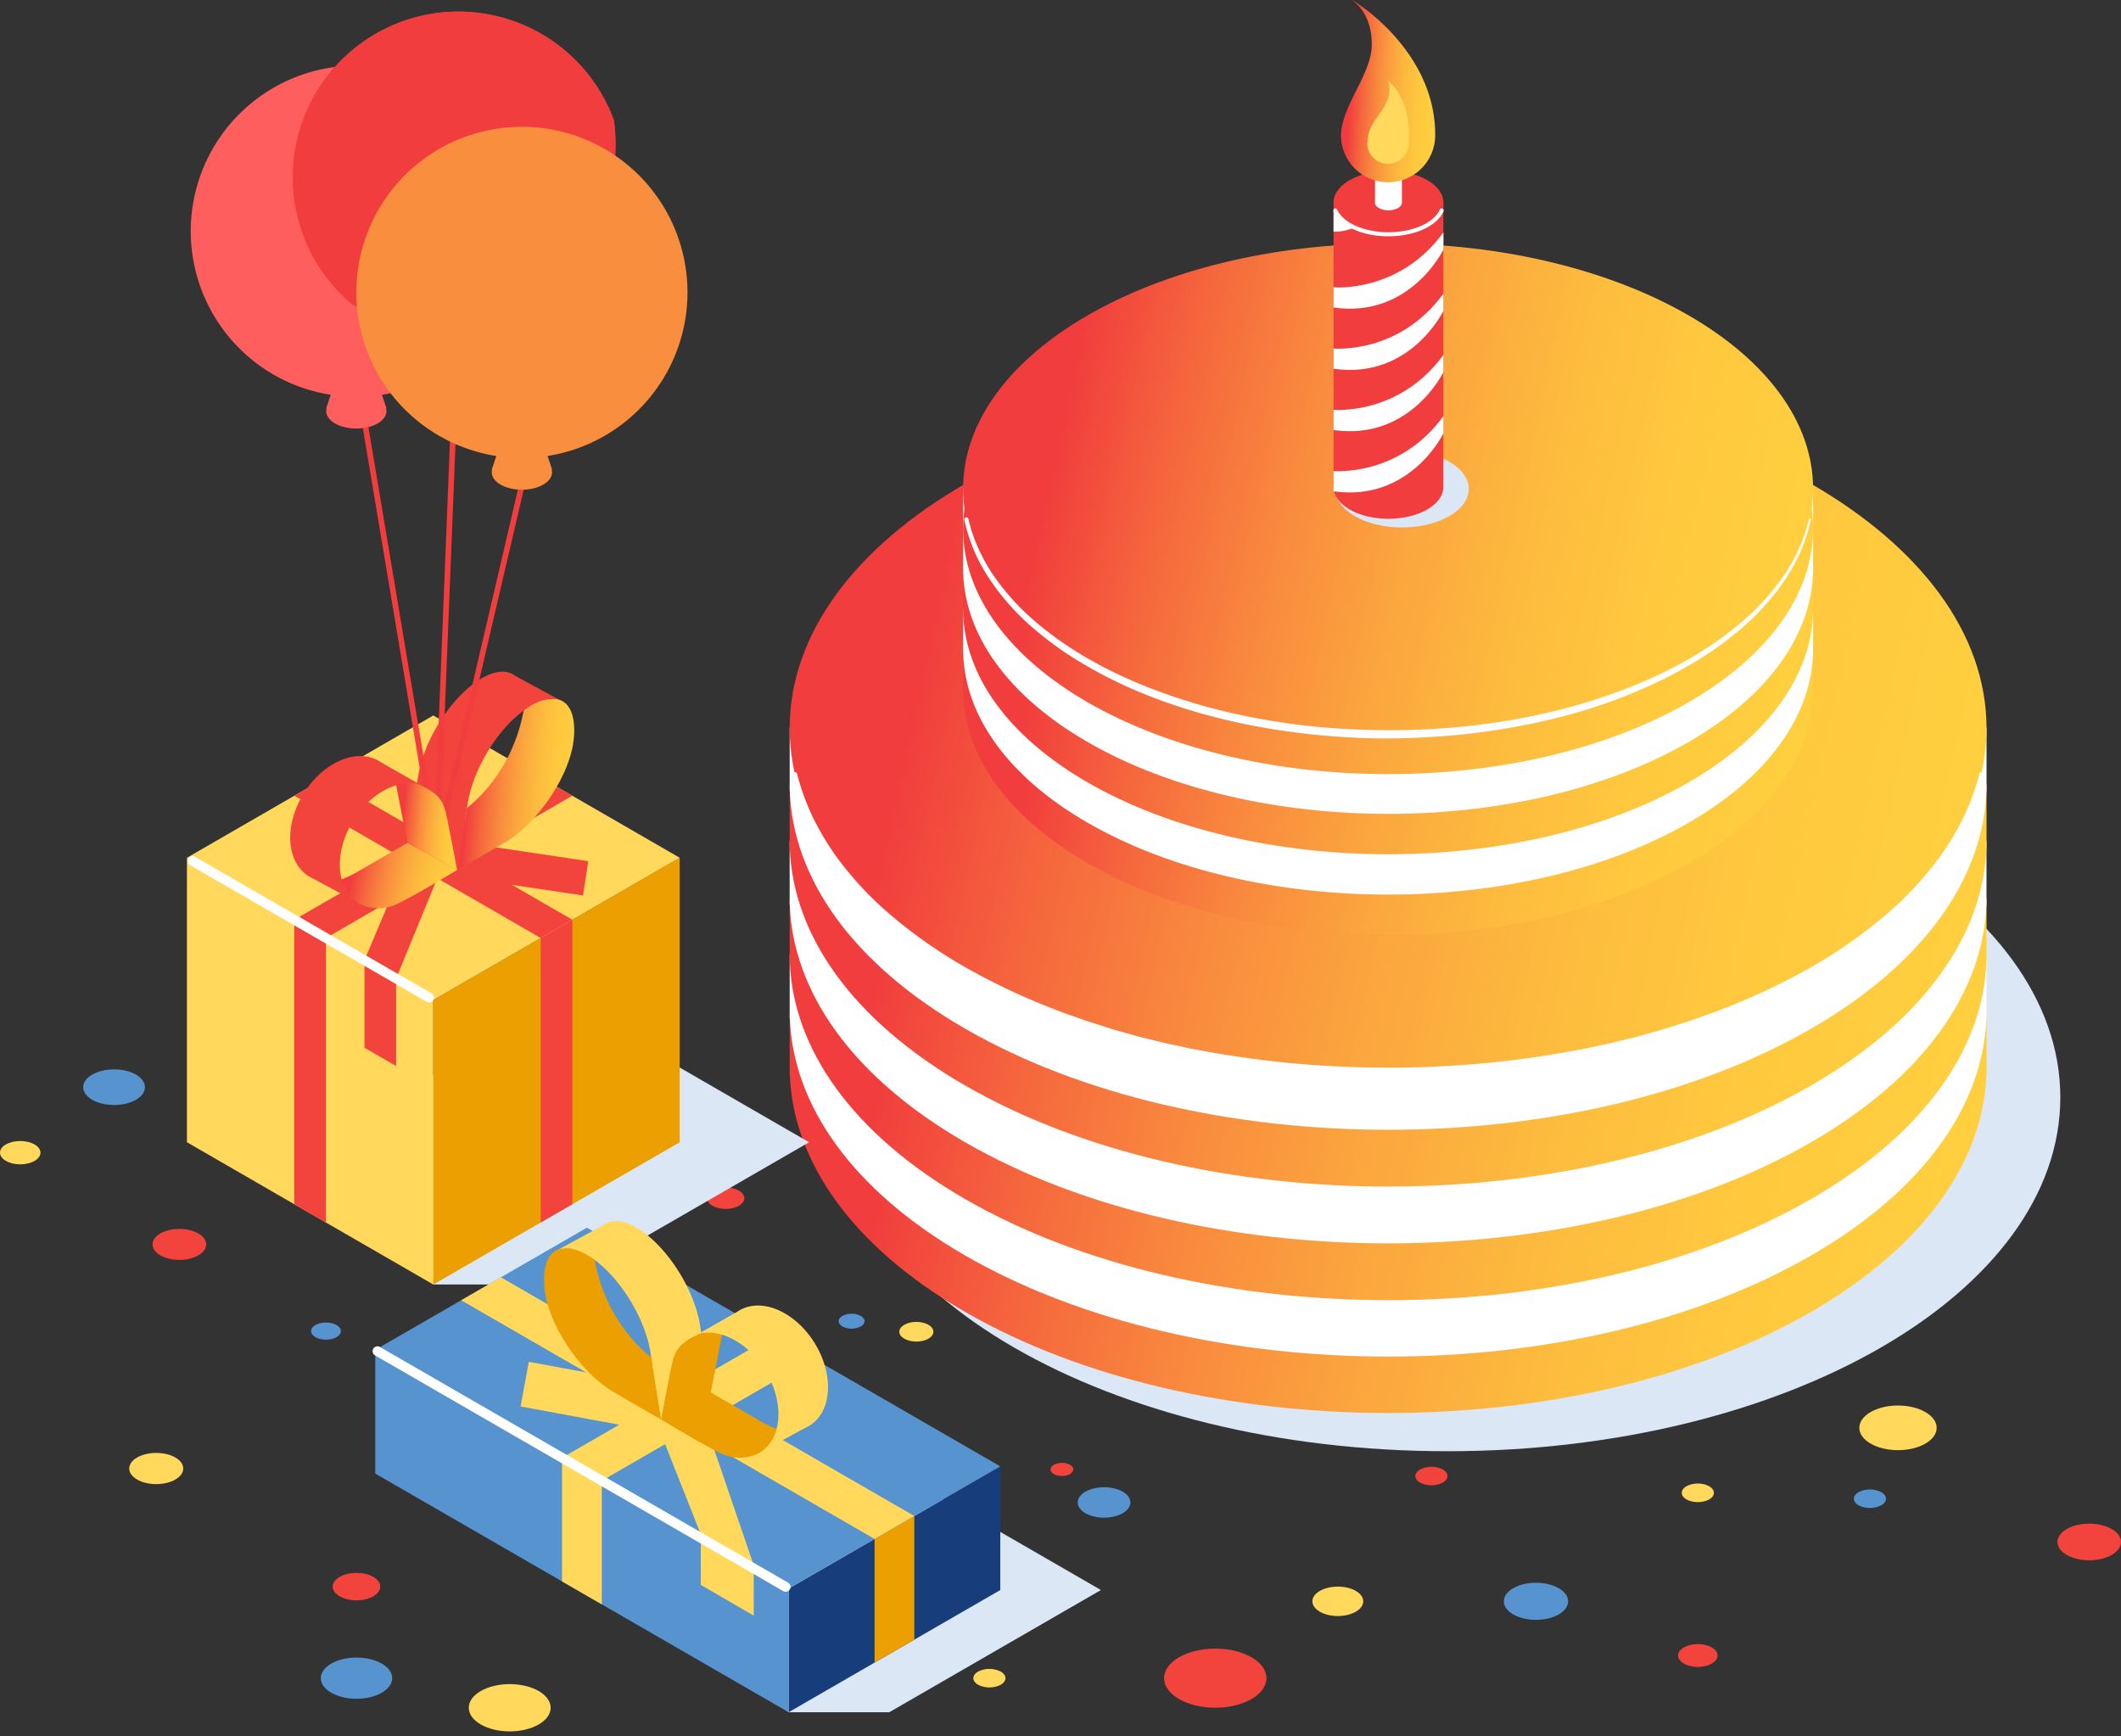 <svg width="270" height="221" fill="none" xmlns="http://www.w3.org/2000/svg"><rect width="100%" height="100%" fill="#333333" stroke="none"/><g clip-path="url(#a)"><path d="M94.054 153.481c-.924.533-2.424.533-3.348 0-.925-.534-.927-1.395 0-1.932.926-.538 2.426-.534 3.35 0 .924.533.924 1.398-.002 1.932Z" fill="#F2443D"/><path d="M109.571 168.839a2.558 2.558 0 0 1-2.328 0c-.642-.37-.642-.972 0-1.342a2.557 2.557 0 0 1 2.328 0c.643.37.643.972 0 1.342Z" fill="#5793CE"/><path d="M116.651 170.763c1.198 0 2.17-.56 2.17-1.252s-.972-1.253-2.17-1.253c-1.197 0-2.169.561-2.169 1.253 0 .692.972 1.252 2.169 1.252Z" fill="#FFD85C"/><path d="M184.264 184.72c43.085 0 78.012-20.165 78.012-45.04s-34.927-45.04-78.012-45.04-78.012 20.165-78.012 45.04 34.927 45.04 78.012 45.04Z" fill="#DBE7F5" style="mix-blend-mode:multiply"/><path d="M251.847 128.645c-2.51-8.74-9.6-17.129-21.278-23.871-29.749-17.175-77.982-17.175-107.732 0-11.679 6.744-18.77 15.137-21.28 23.871h-1.032v8.119h.018c.383 10.954 7.812 21.848 22.294 30.209 29.75 17.177 77.983 17.177 107.732 0 14.482-8.365 21.909-19.253 22.294-30.209h.018v-8.119h-1.034Z" fill="url(#b)"/><path d="M251.847 121.465c-2.51-8.742-9.6-17.129-21.278-23.872-29.749-17.175-77.982-17.175-107.732 0-11.679 6.743-18.77 15.138-21.28 23.872h-1.032v8.118h.018c.383 10.955 7.812 21.848 22.294 30.21 29.75 17.175 77.983 17.177 107.732 0 14.482-8.366 21.909-19.253 22.294-30.21h.018v-8.118h-1.034Z" fill="#fff"/><path d="M251.847 114.284c-2.51-8.741-9.6-17.129-21.278-23.871-29.749-17.175-77.982-17.175-107.732 0-11.679 6.742-18.77 15.138-21.28 23.871h-1.032v8.119h.018c.383 10.955 7.812 21.848 22.294 30.209 29.75 17.176 77.983 17.178 107.732 0 14.482-8.365 21.909-19.252 22.294-30.209h.018v-8.119h-1.034Z" fill="url(#c)"/><path d="M251.847 107.05c-2.51-8.74-9.6-17.129-21.278-23.87-29.749-17.176-77.982-17.176-107.732 0-11.679 6.741-18.77 15.134-21.284 23.87h-1.032v8.119h.018c.383 10.955 7.812 21.848 22.294 30.209 29.75 17.177 77.983 17.177 107.732 0 14.482-8.365 21.91-19.252 22.294-30.209h.018v-8.119h-1.03Z" fill="#fff"/><path d="M251.847 99.824c-2.51-8.74-9.6-17.13-21.278-23.87-29.749-17.174-77.982-17.174-107.732 0-11.679 6.743-18.77 15.138-21.28 23.87h-1.032v8.119h.018c.383 10.954 7.812 21.847 22.294 30.211 29.75 17.175 77.983 17.175 107.732 0 14.482-8.366 21.909-19.253 22.294-30.211h.018v-8.119h-1.034Z" fill="url(#d)"/><path d="M251.847 92.594c-2.51-8.74-9.6-17.13-21.278-23.87-29.749-17.175-77.982-17.175-107.732 0-11.679 6.743-18.77 15.138-21.28 23.87h-1.032v8.121h.018c.383 10.954 7.812 21.847 22.294 30.209 29.75 17.175 77.983 17.175 107.732 0 14.482-8.366 21.909-19.253 22.294-30.209h.018v-8.121h-1.034Z" fill="#fff"/><path d="M176.703 136.672c42.072 0 76.178-19.691 76.178-43.98 0-24.29-34.106-43.98-76.178-43.98-42.072 0-76.178 19.69-76.178 43.98 0 24.289 34.106 43.98 76.178 43.98Z" fill="url(#e)"/><path d="M230.072 82.631c-1.792-6.206-6.82-12.164-15.113-16.952-21.129-12.198-55.386-12.198-76.513 0-8.296 4.78-13.331 10.746-15.113 16.952h-.733v5.776h.012c.27 7.784 5.549 15.518 15.834 21.456 21.129 12.199 55.384 12.199 76.513 0 10.285-5.94 15.561-13.674 15.832-21.458h.014V82.63l-.733.002Z" fill="url(#f)"/><path d="M230.072 77.498c-1.792-6.208-6.82-12.166-15.113-16.954-21.129-12.197-55.386-12.197-76.513 0-8.296 4.78-13.331 10.746-15.113 16.954h-.733v5.764h.012c.27 7.784 5.549 15.519 15.834 21.458 21.129 12.198 55.384 12.198 76.513 0 10.285-5.94 15.561-13.674 15.832-21.457h.014v-5.765h-.733Z" fill="#fff"/><path d="M230.072 72.363c-1.792-6.208-6.82-12.165-15.113-16.954-21.129-12.197-55.386-12.197-76.513 0-8.296 4.78-13.331 10.746-15.113 16.954h-.733v5.767h.012c.27 7.782 5.549 15.516 15.834 21.455 21.129 12.198 55.384 12.198 76.513 0 10.285-5.94 15.561-13.673 15.832-21.455h.014v-5.767h-.733Z" fill="url(#g)"/><path d="M230.072 67.229c-1.792-6.209-6.82-12.164-15.113-16.954-21.129-12.198-55.386-12.198-76.513 0-8.296 4.78-13.331 10.745-15.113 16.954h-.733v5.762h.012c.27 7.782 5.549 15.516 15.834 21.455 21.129 12.198 55.384 12.198 76.513 0 10.285-5.94 15.561-13.673 15.832-21.455h.014v-5.762h-.733Z" fill="#fff"/><path d="M230.072 62.161c-1.792-6.206-6.82-12.163-15.113-16.952-21.129-12.197-55.386-12.197-76.513 0-8.296 4.78-13.331 10.756-15.113 16.952h-.733v5.767h.012c.27 7.784 5.549 15.518 15.834 21.457 21.129 12.198 55.384 12.198 76.513 0 10.285-5.94 15.561-13.673 15.832-21.457h.014V62.16h-.733Z" fill="#fff"/><path d="M176.702 98.534c29.881 0 54.103-13.986 54.103-31.238S206.583 36.06 176.702 36.06c-29.88 0-54.102 13.986-54.102 31.237 0 17.252 24.222 31.237 54.102 31.237Z" fill="url(#h)"/><path d="M252.461 98.591a31.044 31.044 0 0 1-1.763 5.408l-.597 1.291c-.098.217-.213.424-.327.633l-.34.625-.341.626c-.117.199-.249.398-.372.597-.251.399-.498.809-.755 1.209a43.942 43.942 0 0 1-7.541 8.497 62.77 62.77 0 0 1-9.228 6.623 84.63 84.63 0 0 1-10.158 5.065l-1.315.538c-.438.177-.872.364-1.32.522l-2.663.98-2.697.882-.675.219-.682.199-1.362.399-1.364.398-1.375.351-1.374.348-.687.175-.693.154-2.777.605-2.788.53a129.596 129.596 0 0 1-11.24 1.488c-3.766.327-7.545.484-11.325.498-3.781-.02-7.556-.187-11.326-.5l-2.822-.277c-.47-.042-.938-.108-1.408-.165l-1.406-.18c-.468-.061-.938-.115-1.406-.183l-1.395-.219-1.394-.223-.699-.113-.697-.132-2.801-.524-2.77-.613-.691-.154-.688-.173-1.376-.35-1.374-.349-1.363-.398-1.362-.399-.681-.199-.675-.219c-.901-.295-1.793-.584-2.697-.886l-2.655-.968c-.446-.156-.883-.343-1.321-.522l-1.314-.538a84.32 84.32 0 0 1-10.158-5.063 62.451 62.451 0 0 1-9.228-6.621 43.96 43.96 0 0 1-7.541-8.495c-.257-.398-.504-.806-.755-1.209-.124-.199-.255-.398-.373-.597l-.34-.628-.341-.625a6.278 6.278 0 0 1-.326-.633l-.598-1.289a31.219 31.219 0 0 1-1.765-5.416.258.258 0 0 1 .5-.12 30.922 30.922 0 0 0 1.874 5.251 35.57 35.57 0 0 0 2.789 4.822 42.93 42.93 0 0 0 7.557 8.166 62.1 62.1 0 0 0 9.15 6.374 82.854 82.854 0 0 0 10.066 4.858l1.301.514c.434.171.865.349 1.307.498l2.639.932 2.653.855.667.213.673.199 1.347.378 1.348.381 1.359.336 1.358.335.679.167.685.148 2.739.587 2.755.504c3.681.624 7.385 1.125 11.108 1.438 3.723.313 7.457.458 11.194.47 3.736.012 7.469-.167 11.194-.472 3.724-.305 7.427-.81 11.106-1.442l2.754-.504 2.739-.585.685-.148.679-.167 1.359-.337 1.36-.334 1.347-.381 1.346-.378.673-.199.668-.213 2.665-.851 2.639-.934c.442-.147.872-.327 1.306-.496l1.301-.514a82.99 82.99 0 0 0 10.066-4.856 61.905 61.905 0 0 0 9.151-6.374 42.96 42.96 0 0 0 7.568-8.166 35.3 35.3 0 0 0 2.789-4.822 30.493 30.493 0 0 0 1.876-5.244.257.257 0 0 1 .469-.08.256.256 0 0 1 .033.195l-.016-.004Z" fill="#fff"/><path d="M176.702 93.468c29.881 0 54.103-13.985 54.103-31.237s-24.222-31.237-54.103-31.237c-29.88 0-54.102 13.986-54.102 31.237 0 17.252 24.222 31.237 54.102 31.237Z" fill="url(#i)"/><path d="M178.475 67.139c4.694 0 8.499-2.197 8.499-4.908 0-2.71-3.805-4.907-8.499-4.907-4.693 0-8.498 2.197-8.498 4.907s3.805 4.908 8.498 4.908Z" fill="#DBE7F5" style="mix-blend-mode:multiply"/><path d="m123.264 66.043.255.958c.043.16.083.32.129.479l.165.468c.11.31.216.623.329.932l.398.91c.068.15.128.303.2.452l.227.44.458.88.512.85.257.421c.091.14.189.273.282.409a30.075 30.075 0 0 0 5.317 5.872c4.027 3.46 8.735 6.078 13.655 8.088a74.424 74.424 0 0 0 7.549 2.59 79.414 79.414 0 0 0 7.788 1.774c2.625.462 5.268.825 7.925 1.04 2.657.215 5.322.33 7.989.339a96.321 96.321 0 0 0 7.989-.321 87.134 87.134 0 0 0 7.932-1.022 79.105 79.105 0 0 0 7.795-1.759 74.777 74.777 0 0 0 7.569-2.575c4.928-1.992 9.65-4.613 13.698-8.075a30.158 30.158 0 0 0 5.354-5.882c.095-.137.199-.27.284-.41l.259-.424.518-.853.462-.882.229-.444c.072-.15.134-.303.199-.454l.399-.914c.117-.311.223-.628.334-.94l.168-.47c.046-.16.087-.321.131-.483l.259-.964a.118.118 0 0 1 .02-.043.113.113 0 0 1 .035-.033.122.122 0 0 1 .093-.013.12.12 0 0 1 .071.052.116.116 0 0 1 .014.087 21.408 21.408 0 0 1-3.119 7.427 30.667 30.667 0 0 1-5.316 6.095 43.923 43.923 0 0 1-6.553 4.747 57.702 57.702 0 0 1-7.226 3.635c-4.98 2.103-10.202 3.551-15.506 4.511a86.623 86.623 0 0 1-8.011 1.08c-2.687.227-5.378.354-8.075.372-2.697.018-5.392-.127-8.076-.354a91.262 91.262 0 0 1-8.017-1.062c-5.307-.95-10.545-2.39-15.536-4.481a57.636 57.636 0 0 1-7.244-3.626 43.866 43.866 0 0 1-6.573-4.742 30.737 30.737 0 0 1-5.348-6.105 21.547 21.547 0 0 1-3.157-7.467.264.264 0 0 1 .51-.124v.014Z" fill="#fff"/><path d="M179.581 25.786h-9.823v36.21c0 1.034.683 2.068 2.047 2.857 2.104 1.214 5.211 1.49 7.768.832.74-.18 1.452-.46 2.116-.832 1.364-.797 2.047-1.823 2.047-2.855V25.786h-4.155Z" fill="#F13D3D"/><path d="M176.751 29.821c3.862 0 6.993-1.808 6.993-4.037 0-2.23-3.131-4.038-6.993-4.038-3.862 0-6.993 1.808-6.993 4.038 0 2.23 3.131 4.037 6.993 4.037Z" fill="#F13D3D"/><path d="M176.752 30.078c-1.839 0-3.677-.398-5.076-1.211-.926-.534-1.593-1.213-1.928-1.964a.267.267 0 0 1 .134-.347.264.264 0 0 1 .344.134c.291.65.883 1.245 1.711 1.723 2.655 1.532 6.972 1.534 9.629 0 .828-.478 1.42-1.074 1.711-1.723a.263.263 0 0 1 .344-.134.263.263 0 0 1 .134.347c-.337.75-.996 1.43-1.928 1.964-1.399.807-3.237 1.21-5.075 1.21Z" fill="#fff"/><path d="M175.035 12.359v13.427c0 .253.167.505.502.699a2.684 2.684 0 0 0 2.426 0c.335-.2.502-.446.502-.7V12.36h-3.43Z" fill="#fff"/><path d="M172.145 0c.486.442 2.48 1.86 2.48 5.67 0 3.387-3.083 6.878-3.771 10.346a5.974 5.974 0 0 0-.149 1.299 6 6 0 0 0 5.996 5.887 5.996 5.996 0 0 0 5.997-5.887C182.797 6.28 172.145 0 172.145 0Z" fill="url(#j)"/><path d="M176.68 10.25c1.073 3.157-2.42 4.696-2.589 7.545h.047c-.04.138-.069.28-.085.424a2.632 2.632 0 0 0 2.635 2.635 2.634 2.634 0 0 0 2.635-2.635s.601-5.24-2.643-7.97Z" fill="#FFD85C"/><path d="M183.744 29.582v2.19s-4.226 8.765-13.986 7.37v-2.575s8.327.785 13.986-6.985ZM183.744 37.378v2.19s-4.226 8.765-13.986 7.37v-2.575s8.327.785 13.986-6.985ZM183.744 45.176v2.19s-4.226 8.764-13.986 7.37V52.16s8.327.785 13.986-6.983ZM183.744 52.971v2.191s-4.226 8.764-13.986 7.37v-2.577s8.327.784 13.986-6.984ZM169.758 26.796v2.678s.94.168 2.685-.51l-1.978-1.27-.707-.898Z" fill="#fff"/><path d="M71.632 127.285 40.27 145.392l14.891 18.107h16.472l31.363-18.107-31.363-18.107Z" fill="#DBE7F5" style="mix-blend-mode:multiply"/><path d="M55.16 127.287v36.214l-31.363-18.109v-36.215l22.6 13.049 4.028 2.326 4.735 2.735Z" fill="#FFD85C"/><path d="m41.492 155.608-4.027-2.324v-36.215l4.027 2.324v36.215ZM50.426 124.552v11.136l-4.028-2.324v-11.138l4.028 2.326Z" fill="#F2443D"/><path d="M86.523 145.392 55.16 163.499v-36.214l31.363-18.108v36.215Z" fill="#EB9F00"/><path d="m72.856 153.284-4.028 2.324v-36.215l4.028-2.324v36.215Z" fill="#F2443D"/><path d="m55.16 127.285-31.363-18.107L55.16 91.07l31.362 18.108-31.363 18.107Z" fill="#FFD85C"/><path d="m41.492 119.393-4.027-2.324 31.362-18.107 4.028 2.324-31.363 18.107Z" fill="#F2443D"/><path d="m37.465 101.286 4.027-2.324 31.363 18.107-4.028 2.324-31.362-18.107Z" fill="#F2443D"/><path d="m74.214 113.982-15.552-2.327.675-4.366 15.552 2.327-.675 4.366ZM50.426 124.552l-4.028-2.326 4.028-9.543 5.234-.89-5.234 12.759Z" fill="#F2443D"/><path d="M70.045 88.957s-3.187.217-3.374 1.46c-.494 2.621-2.002 8.19-7.227 12.439l-1.259 7.883s2.337-1.299 6.235-3.599c3.898-2.301 8.475-8.612 8.67-13.73.195-5.116-3.045-4.453-3.045-4.453Z" fill="url(#k)"/><path d="M67.626 89.788c1.52-.877 2.816-1.042 3.768-.612l-6.51-3.525.509 5.84a12.19 12.19 0 0 1 2.233-1.703Z" fill="#F2443D"/><path d="m59.444 102.856.105-.656c.694-4.34 3.813-9.391 7.195-11.837.442-4.26-1.897-6.065-5.432-4.023-3.707 2.139-7.322 7.696-8.075 12.412l-1.364 8.537 6.712-3.874c.287-.167.573-.354.859-.559Z" fill="#F2443D"/><path d="m51.873 107.289 6.314 3.45 1.259-7.885-5.872 1.348-1.701 3.087Z" fill="#F2443D"/><path d="M54.623 127.596a.596.596 0 0 1-.311-.084l-30.106-17.38a.622.622 0 0 1 .15-1.136.619.619 0 0 1 .471.062l30.106 17.38a.622.622 0 0 1 .069 1.031.624.624 0 0 1-.38.127Z" fill="#fff"/><path d="m87.523 172.004-26.945 15.558 39.812 30.381h12.811l26.945-15.556-52.623-30.383Z" fill="#DBE7F5" style="mix-blend-mode:multiply"/><path d="M100.391 217.943v-15.739l26.944-15.558v15.741l-26.944 15.556Z" fill="#173D7A"/><path d="M111.332 195.886v15.739l5.059-2.92v-15.741l-5.059 2.922Z" fill="#EB9F00"/><path d="M47.768 187.562v-15.741l52.622 30.383v15.739l-52.622-30.381Z" fill="#5793CE"/><path d="M71.547 185.552v15.74l5.061 2.921v-15.741l-5.061-2.92ZM89.209 195.324v6.41l6.738 3.912v-6.41l-6.738-3.912Z" fill="#FFD85C"/><path d="m100.39 202.204-52.622-30.383 26.944-15.556 52.623 30.383-26.945 15.556Z" fill="#5793CE"/><path d="m111.332 195.886-52.625-30.381 5.061-2.922 52.623 30.381-5.059 2.922Z" fill="#FFD85C"/><path d="m98.494 169.995-26.947 15.557 5.061 2.922 26.945-15.557-5.06-2.922Z" fill="#FFD85C"/><path d="m84.164 182.547 5.071 12.815 6.712 3.874-5.469-16.018-3.9-2.014-2.414 1.343Z" fill="#FFD85C"/><path d="M100.006 202.604a.617.617 0 0 1-.31-.084l-51.954-29.996a.618.618 0 1 1 .62-1.073l51.955 29.996a.618.618 0 0 1-.311 1.157Z" fill="#fff"/><path d="m85.765 176.745-18.447-3.406-1.05 5.686 18.448 3.406 1.05-5.686Z" fill="#FFD85C"/><path d="M72.308 158.892s3.187.218 3.374 1.46c.492 2.624 1.992 8.191 7.224 12.439l1.26 7.884s-2.33-1.289-6.235-3.6c-3.906-2.31-8.473-8.612-8.67-13.729-.198-5.117 3.047-4.454 3.047-4.454Z" fill="#EB9F00"/><path d="M76.809 155.943c.198-.153.42-.274.655-.357.932-.329 2.157-.129 3.573.689 3.707 2.139 7.324 7.699 8.077 12.413l1.362 8.539-6.311 3.448-1.26-7.884-.103-.653c-.597-3.785-3.045-8.095-5.9-10.756l-.113-.103-.19-.172-.097-.087-.223-.188-.066-.055c-.095-.08-.199-.158-.288-.231-.09-.074-.214-.162-.32-.239a10.317 10.317 0 0 0-.88-.576c-1.517-.876-2.816-1.042-3.768-.609l5.852-3.179Z" fill="#FFD85C"/><path d="M85.594 173.409c.399-1.68 1.09-2.652 3.84-3.785a2.66 2.66 0 0 1 2.49.271l-1.448 7.34 6.713 3.874s1.093.609 1.778.767c0 0-.526 1.651-1.64 2.589-1.112.938-3.26 1.571-5.403.597s-7.768-4.381-7.768-4.381 1.048-5.595 1.438-7.272Z" fill="#EB9F00"/><path d="M98.519 182.834s.424-.98.35-.996c.03-.12.058-.243.084-.369.753-3.846-1.643-8.7-5.35-10.839-1.67-.964-3.316-1.211-4.697-.845l4.95-2.822c.21-.146.434-.273.667-.378 1.502-.682 3.434-.536 5.392.597 3.709 2.141 6.103 6.993 5.35 10.839-.303 1.548-1.07 2.695-2.12 3.387-.19.123-.39.23-.597.322l-5.485 2.966a4.684 4.684 0 0 0 1.456-1.862Z" fill="#FFD85C"/><path d="M55.563 108.66a.372.372 0 0 1-.081 0 .358.358 0 0 1-.27-.433l11.39-48.78a.36.36 0 0 1 .7.163l-11.388 48.773a.358.358 0 0 1-.35.277Z" fill="#F13D3D"/><path d="M55.562 108.66h-.02a.36.36 0 0 1-.345-.373l2.789-69.832a.36.36 0 0 1 .719.028l-2.788 69.832a.358.358 0 0 1-.355.345Z" fill="#F13D3D"/><path d="M55.56 108.66a.358.358 0 0 1-.355-.299l-9.423-56.304a.36.36 0 0 1 .711-.12l9.423 56.308a.361.361 0 0 1-.296.415.298.298 0 0 1-.06 0Z" fill="#F13D3D"/><path d="M66.437 29.427A21.077 21.077 0 1 0 42.104 50.25l-.582 1.727h.052c-.185.677.17 1.394 1.073 1.918 1.498.864 3.928.864 5.428 0 .902-.522 1.259-1.241 1.072-1.919h.051l-.581-1.726a21.079 21.079 0 0 0 17.82-20.824Z" fill="#FF5E5E"/><path d="M78.356 18.366a22.941 22.941 0 0 1-33.546 20.34 21.079 21.079 0 1 1 33.343-23.391c.134 1.011.202 2.03.203 3.051Z" fill="#F13D3D"/><path d="M54.226 11.412C58.03 10.116 60.615 7.598 60 5.79c-.617-1.81-4.2-2.228-8.004-.933-3.804 1.295-6.388 3.812-5.772 5.622.616 1.81 4.2 2.228 8.003.933Z" fill="#fff"/><path d="M78.356 18.366a22.941 22.941 0 0 1-33.546 20.34 21.079 21.079 0 1 1 33.343-23.391c.134 1.011.202 2.03.203 3.051Z" fill="#F13D3D"/><path d="M87.517 37.212A21.077 21.077 0 1 0 63.182 58.04l-.58 1.726h.052c-.187.678.167 1.395 1.071 1.916 1.5.867 3.93.867 5.428 0 .904-.521 1.259-1.238 1.072-1.916h.058L69.7 58.04a21.081 21.081 0 0 0 17.816-20.827Z" fill="#F98E3E"/><path d="m51.874 107.289-6.713 3.876s-1.093.61-1.778.767c0 0 .526 1.649 1.639 2.589 1.113.941 3.263 1.572 5.404.598 2.14-.974 7.768-4.382 7.768-4.382l-6.32-3.448Z" fill="url(#l)"/><path d="m50.426 99.952 1.448 7.337 6.312 3.45s-1.038-5.589-1.43-7.266c-.393-1.677-1.088-2.651-3.84-3.784a2.65 2.65 0 0 0-2.49.263Z" fill="url(#m)"/><path d="M43.832 112.898s-.425-.98-.349-.996a5.257 5.257 0 0 1-.083-.37c-.753-3.846 1.64-8.698 5.348-10.839 1.669-.962 3.318-1.21 4.696-.843l-4.95-2.822a4.388 4.388 0 0 0-.665-.38c-1.502-.682-3.436-.535-5.394.597-3.706 2.139-6.102 6.993-5.35 10.839.303 1.548 1.07 2.695 2.12 3.386.19.123.39.231.597.323l5.484 2.965a4.697 4.697 0 0 1-1.454-1.86Z" fill="#F2443D"/><path d="M172.593 205.148c-1.266.733-3.32.733-4.581 0-1.261-.733-1.266-1.916 0-2.647 1.267-.731 3.321-.733 4.581 0 1.261.732 1.261 1.916 0 2.647ZM241.611 184.586c2.719 0 4.924-1.272 4.924-2.842s-2.205-2.842-4.924-2.842c-2.719 0-4.923 1.272-4.923 2.842s2.204 2.842 4.923 2.842Z" fill="#FFD85C"/><path d="M195.531 206.183c2.258 0 4.089-1.056 4.089-2.36 0-1.303-1.831-2.36-4.089-2.36-2.259 0-4.09 1.057-4.09 2.36 0 1.304 1.831 2.36 4.09 2.36ZM239.482 191.602a3.21 3.21 0 0 1-2.89 0c-.797-.463-.797-1.21 0-1.67a3.191 3.191 0 0 1 2.89 0c.798.46.798 1.207 0 1.67Z" fill="#5793CE"/><path d="M216.13 191.197c1.128 0 2.043-.529 2.043-1.181s-.915-1.181-2.043-1.181c-1.129 0-2.044.529-2.044 1.181s.915 1.181 2.044 1.181ZM127.396 214.443a3.197 3.197 0 0 1-2.89 0c-.797-.462-.797-1.209 0-1.669a3.182 3.182 0 0 1 2.89 0c.799.46.799 1.207 0 1.669Z" fill="#FFD85C"/><path d="M183.663 188.713a3.197 3.197 0 0 1-2.89 0c-.796-.462-.796-1.209 0-1.669a3.198 3.198 0 0 1 2.89 0c.799.456.799 1.203 0 1.669ZM217.906 211.748c-.982.566-2.573.566-3.553 0-.98-.565-.982-1.485 0-2.051.982-.566 2.571-.566 3.553 0 .982.566.98 1.486 0 2.051Z" fill="#F2443D"/><path d="M14.52 140.652c2.17 0 3.93-1.016 3.93-2.269 0-1.253-1.76-2.269-3.93-2.269s-3.93 1.016-3.93 2.269c0 1.253 1.76 2.269 3.93 2.269Z" fill="#5793CE"/><path d="M2.575 148.205c1.423 0 2.576-.666 2.576-1.486 0-.821-1.153-1.486-2.576-1.486-1.422 0-2.575.665-2.575 1.486 0 .82 1.153 1.486 2.575 1.486Z" fill="#FFD85C"/><path d="M22.834 160.366c1.886 0 3.416-.883 3.416-1.972s-1.53-1.971-3.416-1.971c-1.887 0-3.416.882-3.416 1.971s1.53 1.972 3.416 1.972Z" fill="#F2443D"/><path d="M45.383 216.23c2.51 0 4.545-1.175 4.545-2.623 0-1.449-2.035-2.623-4.545-2.623s-4.545 1.174-4.545 2.623c0 1.448 2.035 2.623 4.545 2.623Z" fill="#5793CE"/><path d="M154.701 217.369c3.599 0 6.517-1.684 6.517-3.762 0-2.078-2.918-3.763-6.517-3.763-3.6 0-6.517 1.685-6.517 3.763s2.917 3.762 6.517 3.762Z" fill="#F2443D"/><path d="M140.546 193.179c1.852 0 3.354-.868 3.354-1.938 0-1.07-1.502-1.938-3.354-1.938-1.853 0-3.355.868-3.355 1.938 0 1.07 1.502 1.938 3.355 1.938Z" fill="#5793CE"/><path d="M135.18 187.873c.801 0 1.451-.375 1.451-.837 0-.462-.65-.836-1.451-.836-.8 0-1.45.374-1.45.836 0 .462.65.837 1.45.837ZM265.959 198.605c2.232 0 4.042-1.045 4.042-2.333 0-1.288-1.81-2.332-4.042-2.332-2.232 0-4.041 1.044-4.041 2.332 0 1.288 1.809 2.333 4.041 2.333ZM47.523 203.188c-1.18.683-3.099.683-4.282 0-1.183-.683-1.183-1.793 0-2.474 1.183-.681 3.101-.681 4.282 0s1.183 1.791 0 2.474Z" fill="#F2443D"/><path d="M19.889 188.907c1.9 0 3.44-.89 3.44-1.986 0-1.097-1.54-1.986-3.44-1.986s-3.44.889-3.44 1.986c0 1.096 1.54 1.986 3.44 1.986Z" fill="#FFD85C"/><path d="M41.494 170.52c1.045 0 1.892-.488 1.892-1.091s-.847-1.092-1.892-1.092-1.892.489-1.892 1.092c0 .603.847 1.091 1.892 1.091Z" fill="#5793CE"/><path d="M64.886 220.381c2.88 0 5.213-1.348 5.213-3.01 0-1.662-2.334-3.009-5.213-3.009-2.878 0-5.212 1.347-5.212 3.009s2.334 3.01 5.212 3.01Z" fill="#FFD85C"/></g><defs><linearGradient id="b" x1="130.662" y1="65.503" x2="260.231" y2="93.803" gradientUnits="userSpaceOnUse"><stop stop-color="#F13D3D"/><stop offset=".16" stop-color="#F5673D"/><stop offset=".33" stop-color="#F98B3E"/><stop offset=".5" stop-color="#FBA73E"/><stop offset=".67" stop-color="#FDBC3E"/><stop offset=".83" stop-color="#FFC83E"/><stop offset="1" stop-color="#FFCF3F"/></linearGradient><linearGradient id="c" x1="130.662" y1="51.143" x2="260.231" y2="79.443" gradientUnits="userSpaceOnUse"><stop stop-color="#F13D3D"/><stop offset=".16" stop-color="#F5673D"/><stop offset=".33" stop-color="#F98B3E"/><stop offset=".5" stop-color="#FBA73E"/><stop offset=".67" stop-color="#FDBC3E"/><stop offset=".83" stop-color="#FFC83E"/><stop offset="1" stop-color="#FFCF3F"/></linearGradient><linearGradient id="d" x1="130.662" y1="36.685" x2="260.231" y2="64.985" gradientUnits="userSpaceOnUse"><stop stop-color="#F13D3D"/><stop offset=".16" stop-color="#F5673D"/><stop offset=".33" stop-color="#F98B3E"/><stop offset=".5" stop-color="#FBA73E"/><stop offset=".67" stop-color="#FDBC3E"/><stop offset=".83" stop-color="#FFC83E"/><stop offset="1" stop-color="#FFCF3F"/></linearGradient><linearGradient id="e" x1="130.662" y1="22.323" x2="260.23" y2="50.623" gradientUnits="userSpaceOnUse"><stop stop-color="#F13D3D"/><stop offset=".16" stop-color="#F5673D"/><stop offset=".33" stop-color="#F98B3E"/><stop offset=".5" stop-color="#FBA73E"/><stop offset=".67" stop-color="#FDBC3E"/><stop offset=".83" stop-color="#FFC83E"/><stop offset="1" stop-color="#FFCF3F"/></linearGradient><linearGradient id="f" x1="144.003" y1="37.786" x2="236.026" y2="57.883" gradientUnits="userSpaceOnUse"><stop stop-color="#F13D3D"/><stop offset=".16" stop-color="#F5673D"/><stop offset=".33" stop-color="#F98B3E"/><stop offset=".5" stop-color="#FBA73E"/><stop offset=".67" stop-color="#FDBC3E"/><stop offset=".83" stop-color="#FFC83E"/><stop offset="1" stop-color="#FFCF3F"/></linearGradient><linearGradient id="g" x1="144.003" y1="27.519" x2="236.025" y2="47.619" gradientUnits="userSpaceOnUse"><stop stop-color="#F13D3D"/><stop offset=".16" stop-color="#F5673D"/><stop offset=".33" stop-color="#F98B3E"/><stop offset=".5" stop-color="#FBA73E"/><stop offset=".67" stop-color="#FDBC3E"/><stop offset=".83" stop-color="#FFC83E"/><stop offset="1" stop-color="#FFCF3F"/></linearGradient><linearGradient id="h" x1="144.003" y1="17.317" x2="236.025" y2="37.416" gradientUnits="userSpaceOnUse"><stop stop-color="#F13D3D"/><stop offset=".16" stop-color="#F5673D"/><stop offset=".33" stop-color="#F98B3E"/><stop offset=".5" stop-color="#FBA73E"/><stop offset=".67" stop-color="#FDBC3E"/><stop offset=".83" stop-color="#FFC83E"/><stop offset="1" stop-color="#FFCF3F"/></linearGradient><linearGradient id="i" x1="144.003" y1="12.252" x2="236.025" y2="32.351" gradientUnits="userSpaceOnUse"><stop stop-color="#F13D3D"/><stop offset=".16" stop-color="#F5673D"/><stop offset=".33" stop-color="#F98B3E"/><stop offset=".5" stop-color="#FBA73E"/><stop offset=".67" stop-color="#FDBC3E"/><stop offset=".83" stop-color="#FFC83E"/><stop offset="1" stop-color="#FFCF3F"/></linearGradient><linearGradient id="j" x1="173.077" y1="-6.961" x2="183.718" y2="-6.267" gradientUnits="userSpaceOnUse"><stop stop-color="#F13D3D"/><stop offset=".16" stop-color="#F5673D"/><stop offset=".33" stop-color="#F98B3E"/><stop offset=".5" stop-color="#FBA73E"/><stop offset=".67" stop-color="#FDBC3E"/><stop offset=".83" stop-color="#FFC83E"/><stop offset="1" stop-color="#FFCF3F"/></linearGradient><linearGradient id="k" x1="61.135" y1="82.386" x2="74.325" y2="83.523" gradientUnits="userSpaceOnUse"><stop stop-color="#F13D3D"/><stop offset=".16" stop-color="#F5673D"/><stop offset=".33" stop-color="#F98B3E"/><stop offset=".5" stop-color="#FBA73E"/><stop offset=".67" stop-color="#FDBC3E"/><stop offset=".83" stop-color="#FFC83E"/><stop offset="1" stop-color="#FFCF3F"/></linearGradient><linearGradient id="l" x1="46.312" y1="104.794" x2="58.876" y2="107.615" gradientUnits="userSpaceOnUse"><stop stop-color="#F13D3D"/><stop offset=".16" stop-color="#F5673D"/><stop offset=".33" stop-color="#F98B3E"/><stop offset=".5" stop-color="#FBA73E"/><stop offset=".67" stop-color="#FDBC3E"/><stop offset=".83" stop-color="#FFC83E"/><stop offset="1" stop-color="#FFCF3F"/></linearGradient><linearGradient id="m" x1="51.961" y1="96.119" x2="58.823" y2="96.716" gradientUnits="userSpaceOnUse"><stop stop-color="#F13D3D"/><stop offset=".16" stop-color="#F5673D"/><stop offset=".33" stop-color="#F98B3E"/><stop offset=".5" stop-color="#FBA73E"/><stop offset=".67" stop-color="#FDBC3E"/><stop offset=".83" stop-color="#FFC83E"/><stop offset="1" stop-color="#FFCF3F"/></linearGradient><clipPath id="a"><path fill="#fff" d="M0 0h270v220.381H0z"/></clipPath></defs></svg>
